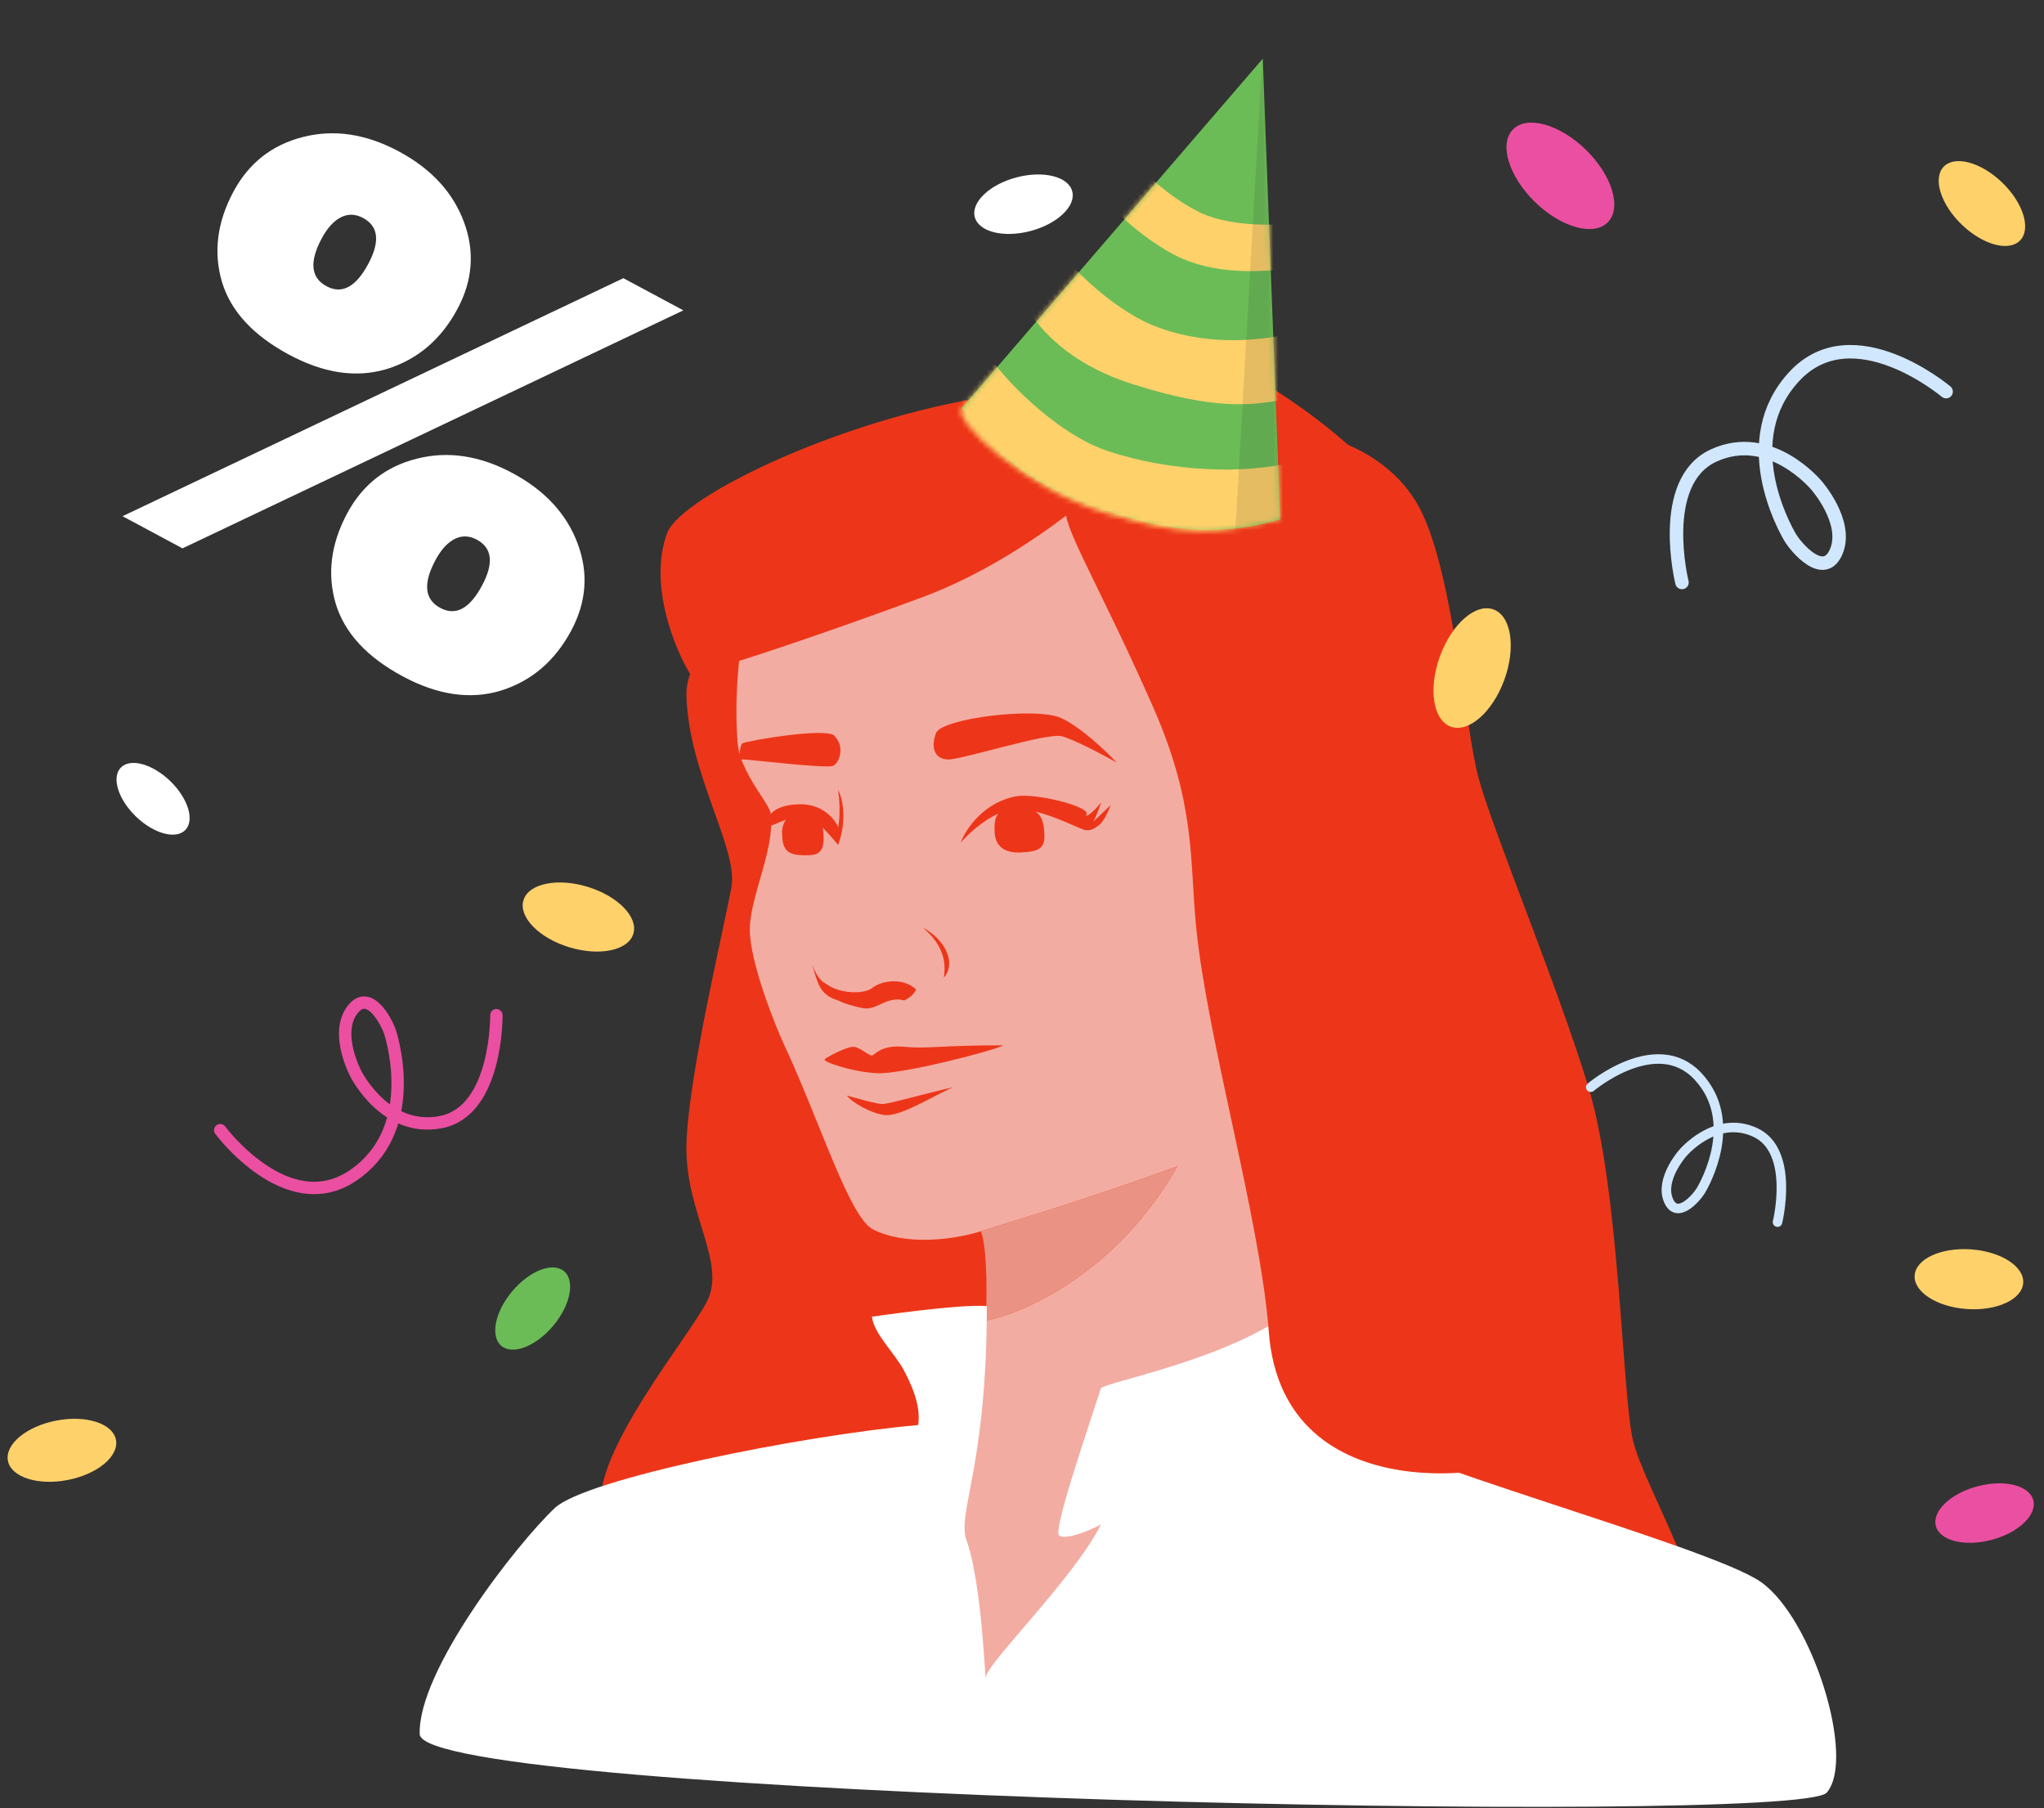 <?xml version="1.0" encoding="UTF-8"?> <svg xmlns="http://www.w3.org/2000/svg" width="407" height="360" viewBox="0 0 407 360" fill="none"><rect x="0" y="0" width="407" height="360" fill="#333333" stroke="none"/> <path d="M136.678 138.425C136.229 122.724 176.668 95.744 198.2 89.015C212.577 84.059 242.766 74.596 248.508 76.39C254.25 78.185 260.214 84.059 262.479 86.772C267.264 87.52 278.09 91.617 283.114 102.025C289.395 115.034 291.638 144.257 294.329 154.575C297.021 164.893 309.993 195.749 316.273 216.385C322.553 237.02 322.938 277.458 325.181 286.879C327.424 296.3 343.739 323.057 337.908 329.786C332.076 336.515 225.629 341.449 198.2 339.655C170.772 337.86 120.528 311.777 119.567 300.114C118.606 288.45 136.678 266.853 140.715 259.227C144.753 251.601 136.678 241.732 136.678 228.722C136.678 215.713 144.304 184.247 145.65 176.556C146.996 168.866 137.127 154.126 136.678 138.425Z" fill="#ED3619"></path> <path fill-rule="evenodd" clip-rule="evenodd" d="M223.964 77.928C242.677 76.518 265.811 85.939 277.218 105.293C282.565 113.465 292.561 137.899 287.408 164.764C284.328 175.801 272.31 194.577 263.42 208.466C258.992 215.383 255.34 221.088 253.955 224.021C252.93 227.203 263.312 285.438 268.823 288.899C270.948 290.233 282.204 293.176 295.958 295.979C318.012 303.731 342.524 310.957 349.534 316.038C360.941 324.305 361.748 349.332 357.262 352.792C352.776 356.253 87.46 347.601 86.115 341.705C84.769 335.81 98.51 311.36 109.533 302.388C115.874 297.226 139.412 293.857 161.691 291.099C178.137 289.063 192.032 287.343 193.202 285.438C194.736 282.941 195.952 272.621 196.32 262.911C204.07 261.423 222.543 253.196 234.437 232.193C219.616 237.656 203.103 242.732 197.161 244.559L197.161 244.559C196.326 244.815 195.701 245.008 195.317 245.128C189.806 246.858 180.3 248.038 173.812 244.75C170.698 243.171 167.003 234.05 162.82 223.722C160.72 218.536 158.496 213.045 156.161 208.053C154.523 204.553 149.304 191.681 149.304 185.08C149.304 182.161 150.311 178.635 151.347 175.011C152.653 170.438 154.005 165.709 153.433 161.847C153.33 161.156 152.535 159.928 151.53 158.379C149.713 155.575 147.212 151.716 146.896 148.069C145.64 133.558 148.97 111.782 156.161 102.793C166.158 90.297 205.251 79.338 223.964 77.928Z" fill="#F3ACA2"></path> <path d="M196.32 262.911C196.613 255.176 196.368 247.827 195.317 245.128C195.701 245.008 196.326 244.815 197.161 244.559L197.161 244.559C203.103 242.732 219.616 237.656 234.437 232.193C222.543 253.196 204.07 261.423 196.32 262.911Z" fill="#EA9385"></path> <path d="M211.339 142.974C215.286 144.819 220.332 149.639 222.361 151.817C219.67 150.301 213.697 147.126 211.339 146.562C208.391 145.857 191.246 151.337 188.683 151.209C186.119 151.081 185.285 148.902 186.375 145.954C187.464 143.006 206.404 140.667 211.339 142.974Z" fill="#ED3619"></path> <path d="M147.859 147.972C148.564 147.524 165.362 144.59 166.259 146.641C168.246 148.692 167.155 151.898 165.873 152.475C164.592 153.051 149.074 151.209 148.241 151.209C147.984 151.209 147.407 151.06 147.151 151.722C147.258 150.312 147.295 148.331 147.859 147.972Z" fill="#ED3619"></path> <path d="M218.89 164.213C220.125 163.263 221.139 160.283 221.139 160.283C219.922 161.437 217.382 163.995 217.774 163.385C218.35 162.488 219.281 159.707 219.281 159.707C219.281 159.707 216.959 162.677 216.172 162.36C218.158 160.822 206.489 157.86 202.495 158.515C196.24 159.54 192.412 164.72 191.28 167.775C192.654 166.169 195.598 163.402 198.79 161.991C198.181 162.653 197.94 163.801 198.055 165.788C198.209 168.454 200.004 169.856 203.147 169.721C206.763 169.565 207.999 168.941 207.969 166.397C207.937 163.755 207.356 162.297 206.2 161.593C210.692 162.657 215.068 165.119 216.172 165.27C217.299 165.424 217.987 164.907 218.89 164.213Z" fill="#ED3619"></path> <path d="M176.444 222.015C179.712 222.144 186.527 217.798 189.796 216.452C184.789 217.565 177.49 219.662 175.887 219.79C174.606 219.893 169.98 218.441 168.655 218.121C169.424 219.381 173.829 221.913 176.444 222.015Z" fill="#ED3619"></path> <path d="M183.782 184.693C187.947 186.872 190.575 191.551 187.947 194.627C188.332 191.935 188.157 188.41 183.782 184.693Z" fill="#ED3619"></path> <path d="M173.656 196.708C175.643 195.106 179.937 194.627 182.436 196.998C181.795 198.28 180.77 198.792 180.065 199.177C176.86 198.28 174.938 200.779 172.438 200.779C171.764 200.779 168.454 200.015 166.891 199.177C163.044 198.056 162.788 195.492 161.7 191.966C162.982 195.298 163.749 195.428 165.545 196.516C168.637 198.032 172.438 197.69 173.656 196.708Z" fill="#ED3619"></path> <path d="M163.806 164.754C164.942 165.905 166.027 167.208 166.891 168.217C168.788 162.988 167.681 158.732 166.891 157.258C167.532 162.001 166.891 164.667 166.891 164.667C166.121 162.873 163.648 160.117 159.456 160.117C154.849 160.117 153.187 161.976 153.111 162.809C153.059 163.385 152.791 163.962 153.111 164.283C153.432 164.603 154.329 164.026 156.444 163.193C155.956 164.039 155.65 164.98 155.739 166.013C155.739 169.602 157.224 170.277 160.31 170.277C162.534 170.277 164.006 170.114 164.006 166.718C163.981 165.937 163.924 165.291 163.806 164.754Z" fill="#ED3619"></path> <path d="M180.065 208.405C184.679 208.854 186.928 208.107 199.809 208.107C197.695 209.261 179.581 213.863 174.775 213.67C169.968 213.478 163.692 211.401 164.205 210.889C164.717 210.376 168.593 208.405 169.875 208.405C171.157 208.405 173.079 210.264 173.656 210.136C174.233 210.007 175.451 207.957 180.065 208.405Z" fill="#ED3619"></path> <path d="M173.619 262.141C173.619 262.141 191.158 259.557 196.498 260.027C196.498 292.005 190.511 301.331 192.433 306.586C195.573 315.174 196.278 336.706 196.278 334.015C196.278 331.323 213.838 314.276 219.221 303.51C216.623 304.887 212.262 306.586 210.916 305.72C209.578 304.858 216.282 285.511 219.221 276.368C220.468 275.151 242.831 270.921 255.52 262.141C266.796 254.339 264.081 257.689 269.015 260.38C273.95 263.072 264.529 277.427 269.015 283.707C273.502 289.988 340.305 307.707 350.623 314.948C360.941 322.19 369.566 350.164 363.734 356.893C357.903 363.622 84.026 357.822 83.578 345.261C83.129 332.7 102.868 307.386 110.494 300.208C116.595 294.466 159.194 285.822 182.82 283.707C183.44 279.905 181.451 275.548 179.964 272.78C178.105 269.319 174.004 265.538 173.619 262.141Z" fill="white"></path> <path d="M183.808 118.846C195.343 114.54 205.557 107.748 212.286 102.664C212.991 107.107 220.227 119.48 229.589 140.731C238.195 160.263 236.838 171.185 238.195 184.742C240.421 206.995 250.991 243.156 252.636 265.09C255.441 302.491 302.751 292.775 301.341 290.532C299.931 288.289 288.164 183.925 293.034 171.3C297.905 158.675 285.921 113.558 284.319 108.303C282.716 103.048 271.565 87.796 249.264 74.851C240.164 69.569 220.273 71.398 199.957 78.511C169.901 82.293 135.589 98.563 132.819 106.189C129.077 116.494 134.379 129.238 137.498 134.322C146.085 132.442 172.272 123.153 183.808 118.846Z" fill="#ED3619"></path> <path d="M251.437 11.688L191.524 81.241C199.25 91.993 206.479 96.814 218.856 101.145C231.233 105.476 241.689 107.219 254.909 103.422L251.437 11.688Z" fill="#6BBC56"></path> <mask id="mask0_100_2728" style="mask-type:alpha" maskUnits="userSpaceOnUse" x="191" y="11" width="64" height="95"> <path d="M251.437 11.688C251.437 11.688 192.451 80.023 191.524 81.241C189.61 83.757 204.014 97.326 220.166 102.161C236.318 106.995 241.983 106.489 254.909 103.422L251.437 11.688Z" fill="#255AF6"></path> </mask> <g mask="url(#mask0_100_2728)"> <path d="M195.433 68.552C198.274 74.072 209.964 86.292 220.616 89.81C233.441 94.045 247.72 94.36 257.417 92.047L257.417 110.172C246.945 110.983 227.54 110.999 215.796 105.473C204.052 99.947 188.079 86.463 183.798 79.293L195.433 68.552Z" fill="#FFD16B"></path> <path d="M210.267 48.575C212.417 52.753 221.493 61.4 229.332 64.669C239.184 68.777 249.852 68.113 257.193 66.363L257.193 79.244C249.031 80.949 241.658 81.557 225.683 76.527C209.707 71.498 204.698 62.135 201.457 56.706L210.267 48.575Z" fill="#FFD16B"></path> <path d="M224.081 29.64C225.791 32.963 233.104 39.625 239.244 42.44C245.394 45.259 255.564 45.179 261.402 43.787L261.402 53.053C255.097 53.541 245.64 55.397 236.342 51.871C229.034 49.1 219.653 40.424 217.075 36.107L224.081 29.64Z" fill="#FFD16B"></path> <path opacity="0.12" d="M256.092 106.266L251.319 11.955L245.882 107.462L256.092 106.266Z" fill="#232323"></path> </g> <ellipse cx="310.705" cy="35.009" rx="13.213" ry="7.262" transform="rotate(44.305 310.705 35.009)" fill="#EB4FA1"></ellipse> <ellipse cx="30.481" cy="159.029" rx="8.934" ry="4.91" transform="rotate(-136 30.481 159.029)" fill="white"></ellipse> <ellipse cx="203.8" cy="40.653" rx="10.036" ry="5.516" transform="rotate(165.147 203.8 40.653)" fill="white"></ellipse> <ellipse cx="395.165" cy="301.235" rx="10.036" ry="5.516" transform="rotate(165.147 395.165 301.235)" fill="#EB4FA1"></ellipse> <ellipse cx="394.64" cy="40.522" rx="10.57" ry="5.809" transform="rotate(44 394.64 40.522)" fill="#FFD16B"></ellipse> <path d="M43.853 225.007C43.853 225.007 57.114 242.871 70.222 234.073C83.329 225.274 78.371 207.771 77.722 205.655C77.074 203.539 73.43 196.465 70.05 201.214C66.67 205.962 70.851 213.766 70.851 213.766C70.851 213.766 76.726 225.638 87.895 223.373C99.065 221.109 98.841 202.111 98.841 202.111" stroke="#EB4FA1" stroke-width="2.464" stroke-linecap="round"></path> <path d="M387.509 77.969C387.509 77.969 368.991 62.334 357.287 74.934C345.583 87.533 355.207 104.856 356.422 106.938C357.638 109.021 363.266 115.612 365.666 109.734C368.066 103.856 361.686 96.623 361.686 96.623C361.686 96.623 352.495 85.501 341.216 90.688C329.937 95.875 334.913 115.964 334.913 115.964" stroke="#D1E7FD" stroke-width="2.684" stroke-linecap="round"></path> <path d="M316.751 216.448C316.751 216.448 329.843 205.395 338.118 214.302C346.392 223.21 339.588 235.457 338.729 236.93C337.869 238.402 333.89 243.062 332.193 238.906C330.497 234.75 335.008 229.637 335.008 229.637C335.008 229.637 341.506 221.773 349.48 225.441C357.454 229.108 353.936 243.311 353.936 243.311" stroke="#D1E7FD" stroke-width="1.897" stroke-linecap="round"></path> <ellipse cx="12.334" cy="288.737" rx="10.957" ry="6.022" transform="rotate(-11 12.334 288.737)" fill="#FFD16B"></ellipse> <ellipse cx="392.051" cy="254.673" rx="10.834" ry="5.954" transform="rotate(4 392.051 254.673)" fill="#FFD16B"></ellipse> <ellipse cx="115.171" cy="182.569" rx="11.438" ry="6.286" transform="rotate(17 115.171 182.569)" fill="#FFD16B"></ellipse> <ellipse cx="106.07" cy="260.514" rx="9.705" ry="5.334" transform="rotate(-50 106.07 260.514)" fill="#6BBC56"></ellipse> <ellipse cx="293.13" cy="133" rx="12.42" ry="6.826" transform="rotate(110 293.13 133)" fill="#FFD16B"></ellipse> <path d="M65.021 56.985C68.089 58.629 70.856 57.151 73.323 52.549C75.712 48.094 75.372 45.044 72.304 43.399C70.77 42.577 69.288 42.535 67.859 43.273C66.429 44.011 65.166 45.402 64.069 47.447C61.563 52.122 61.881 55.301 65.021 56.985ZM57.57 70.621C50.412 66.784 45.952 61.948 44.191 56.114C42.468 50.207 43.231 44.222 46.481 38.16C49.535 32.463 54.162 28.831 60.361 27.265C66.56 25.699 72.91 26.658 79.411 30.143C85.838 33.588 90.155 38.253 92.36 44.137C94.566 50.021 94.141 55.811 91.087 61.508C87.838 67.57 83.164 71.553 77.066 73.456C71.008 75.285 64.509 74.341 57.57 70.621ZM24.399 102.768L124.13 55.385L136.072 61.787L36.341 109.17L24.399 102.768ZM87.67 121.03C90.737 122.675 93.505 121.196 95.971 116.595C98.36 112.14 98.02 109.09 94.953 107.445C93.419 106.623 91.937 106.581 90.507 107.319C89.077 108.056 87.814 109.448 86.718 111.493C84.212 116.168 84.529 119.347 87.67 121.03ZM80.219 134.667C73.061 130.829 68.601 125.994 66.839 120.16C65.116 114.252 65.879 108.268 69.129 102.205C72.183 96.508 76.81 92.877 83.01 91.311C89.209 89.744 95.559 90.704 102.059 94.188C108.487 97.634 112.803 102.299 115.009 108.183C117.214 114.066 116.79 119.857 113.736 125.554C110.486 131.616 105.812 135.599 99.715 137.502C93.656 139.331 87.157 138.386 80.219 134.667Z" fill="white"></path> </svg> 